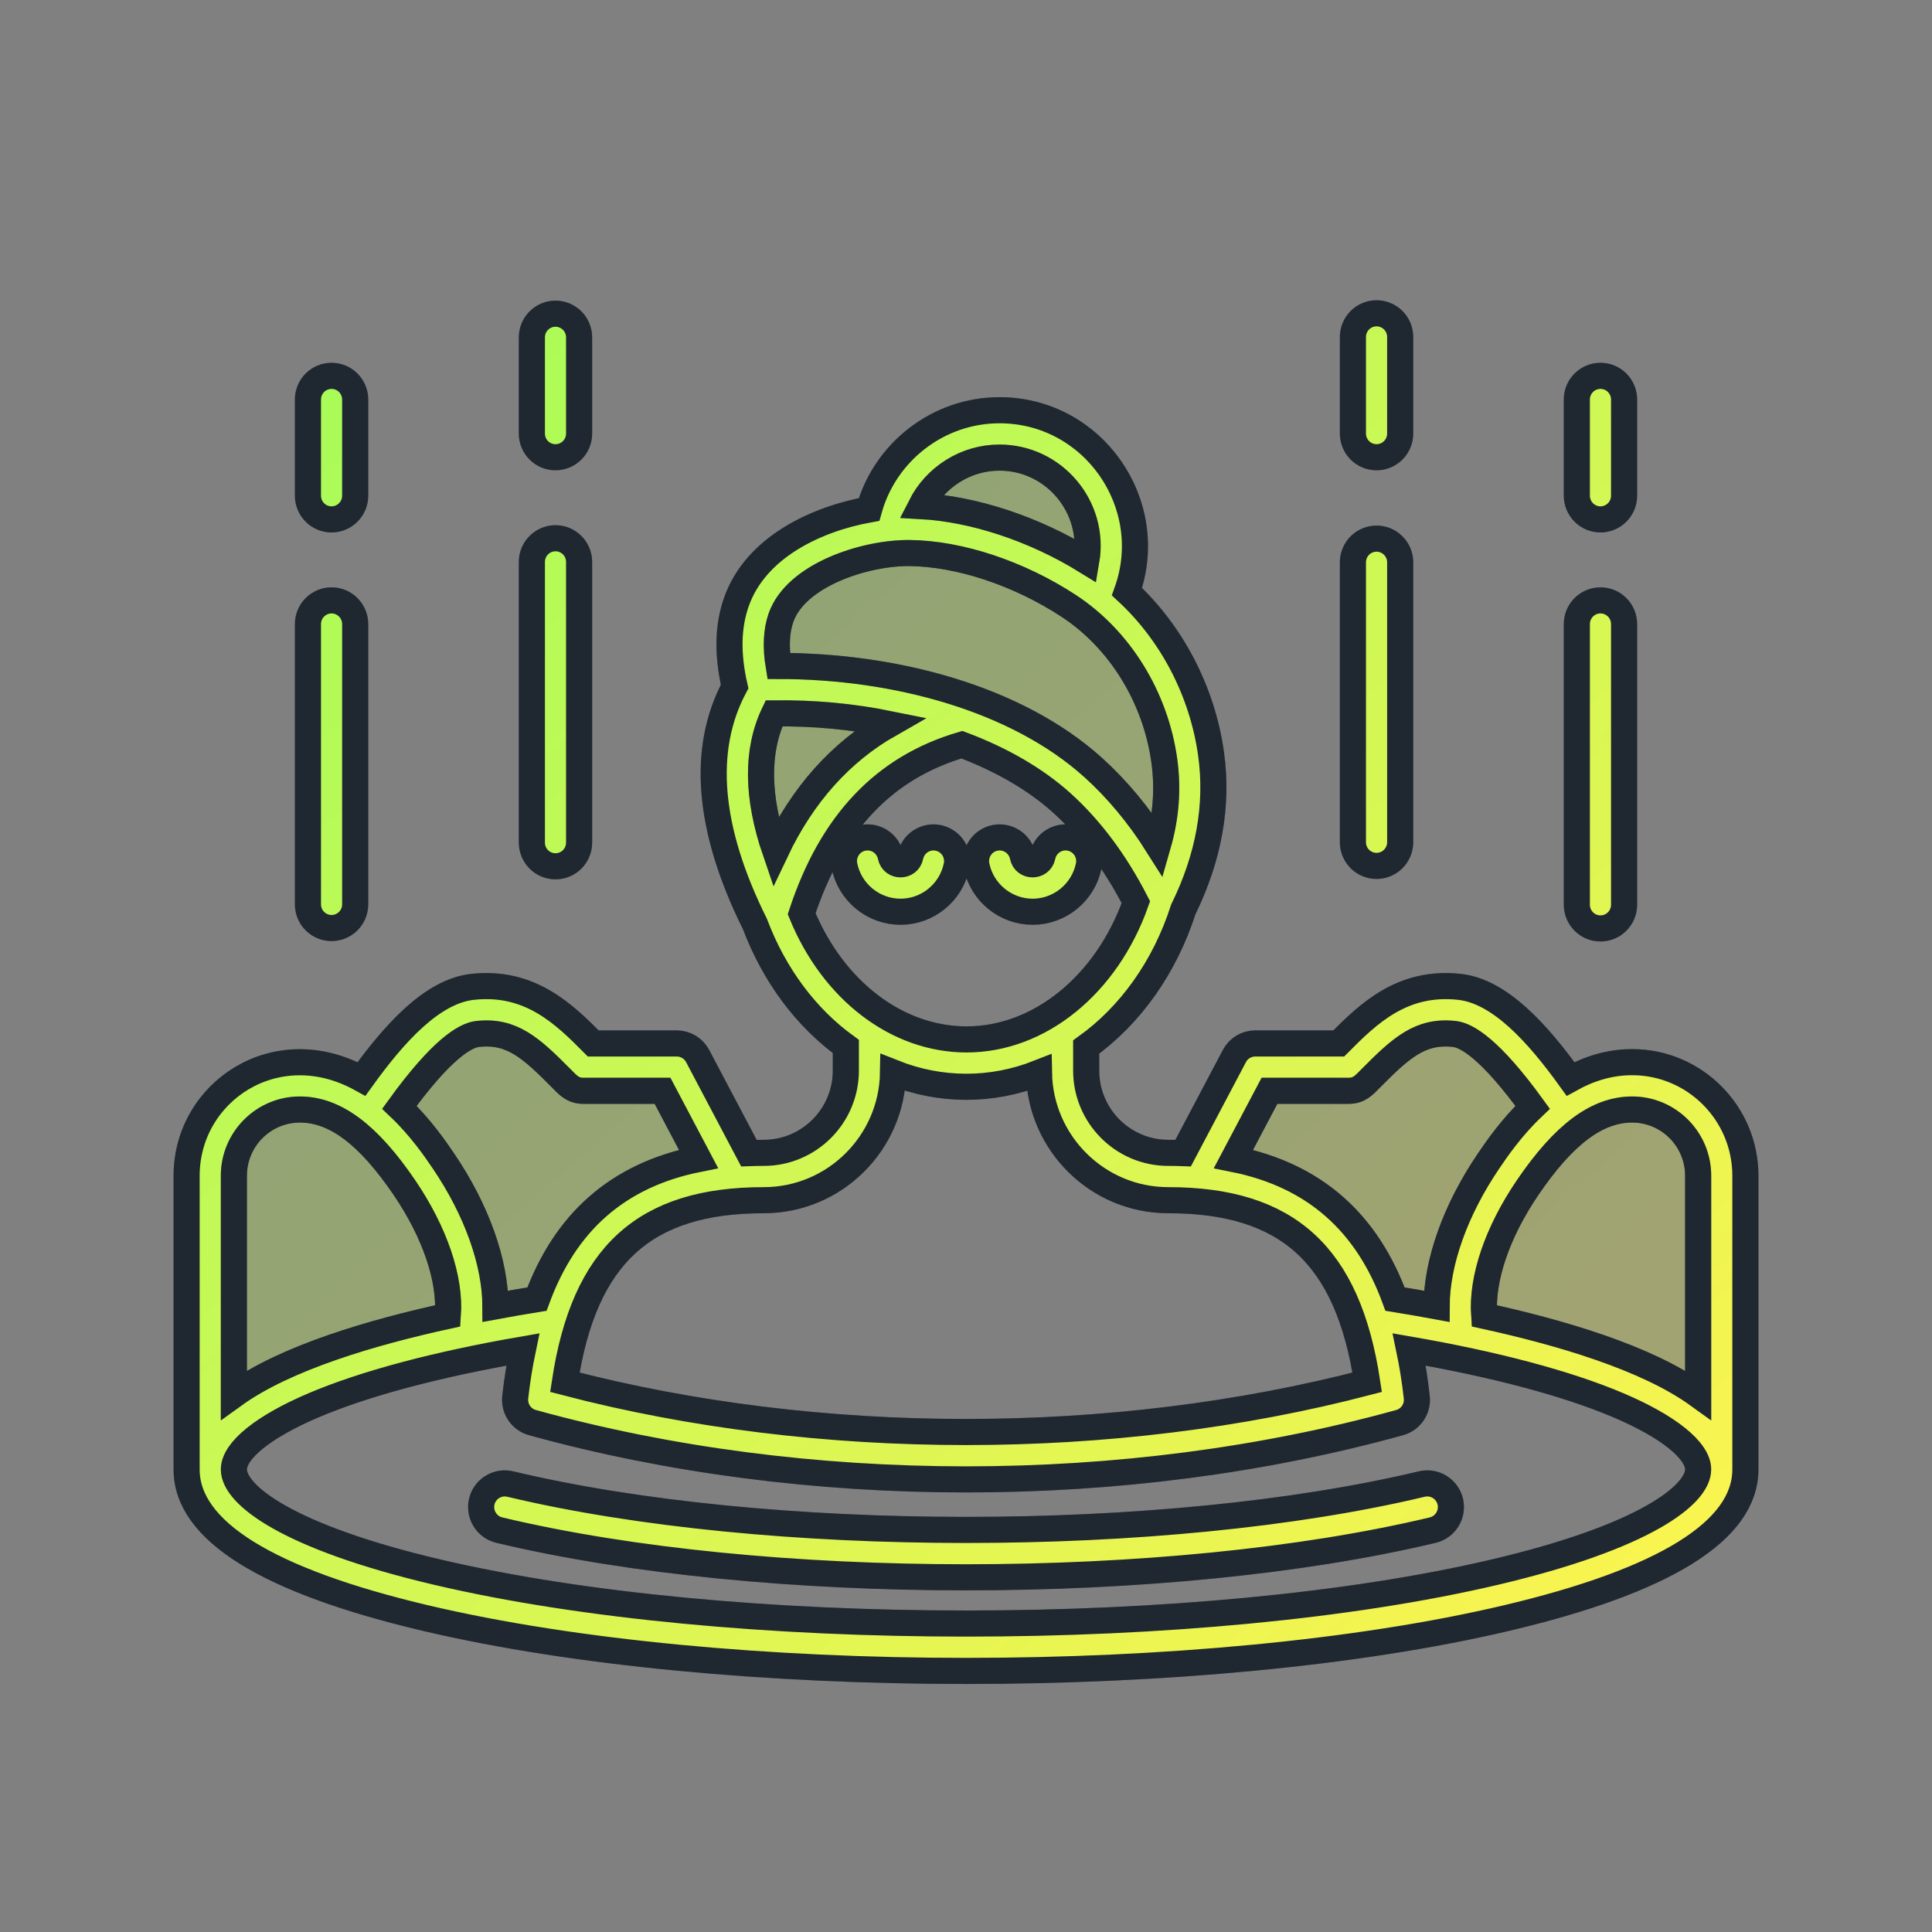 <svg width="74" height="74" viewBox="0 0 74 74" fill="none" xmlns="http://www.w3.org/2000/svg">
<rect x="0" y="0" width="74" height="74" fill="#808080" stroke="none"/>
<path fill-rule="evenodd" clip-rule="evenodd" d="M55.549 57.514C55.604 57.749 55.564 57.995 55.438 58.2C55.312 58.405 55.11 58.551 54.877 58.607C44.769 61.017 29.232 61.017 19.125 58.607C18.891 58.551 18.689 58.405 18.564 58.2C18.438 57.995 18.398 57.749 18.453 57.514C18.48 57.399 18.53 57.289 18.6 57.193C18.669 57.096 18.757 57.014 18.859 56.952C18.96 56.89 19.072 56.848 19.189 56.829C19.307 56.81 19.427 56.815 19.542 56.842C29.375 59.185 44.626 59.187 54.459 56.842C54.693 56.787 54.939 56.826 55.143 56.952C55.347 57.078 55.493 57.281 55.549 57.514ZM32.344 33.163C32.244 32.672 32.559 32.192 33.049 32.093C33.539 31.993 34.017 32.311 34.117 32.802C34.199 33.208 34.787 33.207 34.868 32.802C34.916 32.566 35.055 32.359 35.255 32.226C35.455 32.093 35.699 32.045 35.934 32.093C36.051 32.117 36.162 32.163 36.26 32.23C36.359 32.296 36.443 32.382 36.509 32.481C36.575 32.58 36.62 32.692 36.643 32.809C36.666 32.926 36.665 33.046 36.641 33.163C36.435 34.182 35.532 34.922 34.492 34.922C33.454 34.922 32.55 34.182 32.344 33.163ZM37.403 33.163C37.304 32.672 37.621 32.192 38.109 32.093C38.344 32.046 38.589 32.093 38.789 32.226C38.989 32.359 39.128 32.566 39.176 32.802C39.257 33.208 39.845 33.207 39.928 32.802C40.028 32.311 40.504 31.993 40.994 32.093C41.111 32.117 41.221 32.163 41.32 32.23C41.419 32.296 41.503 32.382 41.569 32.481C41.635 32.58 41.68 32.692 41.703 32.809C41.725 32.926 41.725 33.046 41.701 33.163C41.495 34.182 40.59 34.922 39.552 34.922C38.513 34.922 37.61 34.182 37.403 33.163ZM51.82 32.274V21.523C51.824 21.285 51.921 21.058 52.09 20.891C52.26 20.724 52.487 20.631 52.725 20.631C52.962 20.631 53.19 20.724 53.359 20.891C53.528 21.058 53.626 21.285 53.63 21.523V32.274C53.626 32.512 53.528 32.739 53.359 32.906C53.19 33.072 52.962 33.166 52.725 33.166C52.487 33.166 52.26 33.072 52.09 32.906C51.921 32.739 51.824 32.512 51.82 32.274ZM51.82 16.607V12.923C51.818 12.802 51.84 12.683 51.885 12.571C51.929 12.459 51.995 12.357 52.08 12.271C52.164 12.185 52.264 12.117 52.375 12.071C52.486 12.024 52.605 12 52.725 12C52.845 12 52.964 12.024 53.075 12.071C53.185 12.117 53.286 12.185 53.37 12.271C53.454 12.357 53.521 12.459 53.565 12.571C53.61 12.683 53.632 12.802 53.63 12.923V16.607C53.63 16.726 53.606 16.844 53.561 16.954C53.515 17.064 53.449 17.164 53.365 17.248C53.281 17.332 53.181 17.399 53.071 17.445C52.961 17.49 52.843 17.514 52.724 17.513C52.606 17.513 52.488 17.49 52.378 17.444C52.269 17.399 52.169 17.332 52.085 17.248C52.001 17.164 51.934 17.064 51.889 16.954C51.843 16.843 51.82 16.726 51.82 16.607ZM60.397 34.654V23.904C60.397 23.402 60.802 22.996 61.302 22.996C61.801 22.996 62.206 23.402 62.206 23.904V34.654C62.206 35.154 61.801 35.561 61.302 35.561C60.802 35.561 60.397 35.154 60.397 34.654ZM60.397 18.987V15.303C60.397 14.801 60.802 14.396 61.302 14.396C61.801 14.396 62.206 14.801 62.206 15.303V18.987C62.206 19.227 62.111 19.458 61.941 19.628C61.771 19.798 61.541 19.894 61.302 19.894C61.062 19.894 60.832 19.798 60.662 19.628C60.493 19.458 60.397 19.227 60.397 18.987ZM20.372 32.274V21.523C20.372 21.282 20.467 21.052 20.637 20.882C20.806 20.712 21.036 20.616 21.276 20.616C21.776 20.616 22.181 21.022 22.181 21.523V32.274C22.181 32.515 22.086 32.745 21.916 32.916C21.747 33.086 21.517 33.181 21.277 33.181C21.037 33.181 20.806 33.086 20.637 32.916C20.467 32.745 20.372 32.515 20.372 32.274ZM20.372 16.607V12.923C20.372 12.682 20.467 12.451 20.637 12.281C20.806 12.111 21.036 12.015 21.276 12.015C21.516 12.015 21.746 12.111 21.916 12.281C22.086 12.451 22.181 12.682 22.181 12.923V16.607C22.181 17.109 21.775 17.513 21.276 17.513C20.777 17.513 20.372 17.109 20.372 16.607ZM11.795 34.654V23.904C11.795 23.784 11.818 23.666 11.864 23.556C11.909 23.446 11.976 23.346 12.06 23.262C12.144 23.177 12.244 23.11 12.353 23.065C12.463 23.019 12.581 22.996 12.7 22.996C12.94 22.996 13.17 23.092 13.339 23.262C13.509 23.432 13.604 23.663 13.604 23.904V34.654C13.6 34.892 13.503 35.119 13.334 35.285C13.165 35.452 12.937 35.546 12.699 35.546C12.462 35.546 12.234 35.452 12.065 35.285C11.896 35.119 11.799 34.892 11.795 34.654ZM11.795 18.987V15.303C11.795 15.184 11.818 15.066 11.864 14.955C11.909 14.845 11.976 14.745 12.06 14.661C12.144 14.577 12.244 14.51 12.353 14.465C12.463 14.419 12.581 14.396 12.7 14.396C12.819 14.396 12.936 14.419 13.046 14.465C13.156 14.51 13.255 14.577 13.339 14.661C13.423 14.746 13.49 14.846 13.535 14.956C13.581 15.066 13.604 15.184 13.604 15.303V18.987C13.604 19.228 13.509 19.458 13.339 19.628C13.169 19.799 12.939 19.894 12.699 19.894C12.46 19.894 12.229 19.799 12.06 19.628C11.89 19.458 11.795 19.228 11.795 18.987ZM57.263 60.214C63.005 58.864 65.043 57.253 65.043 56.284C65.043 55.554 63.897 54.634 61.977 53.82C60.015 52.988 57.267 52.258 53.976 51.688C54.096 52.261 54.193 52.867 54.265 53.513C54.29 53.728 54.237 53.944 54.117 54.123C53.996 54.302 53.816 54.432 53.608 54.489C43.12 57.392 30.883 57.387 20.394 54.489C20.186 54.432 20.005 54.302 19.884 54.123C19.764 53.944 19.711 53.728 19.735 53.513C19.803 52.9 19.9 52.291 20.026 51.688C16.734 52.258 13.985 52.988 12.024 53.82C10.104 54.634 8.958 55.554 8.958 56.284C8.958 57.253 10.995 58.864 16.739 60.214C27.91 62.843 46.091 62.844 57.263 60.214ZM11.485 42.497C12.831 42.497 14.104 43.449 15.491 45.489C16.643 47.186 17.262 48.967 17.154 50.399C14.286 51.025 10.951 51.992 8.958 53.429V45.031C8.958 43.634 10.092 42.497 11.485 42.497ZM18.295 39.603C17.806 39.656 16.898 40.205 15.298 42.412C16.119 43.192 16.692 44.036 16.986 44.469C18.256 46.339 18.972 48.351 18.976 50.034C19.505 49.936 20.036 49.844 20.567 49.758C21.634 46.851 23.625 45.016 26.755 44.391L25.377 41.781H22.349C21.936 41.781 21.754 41.561 21.508 41.313C20.331 40.125 19.602 39.46 18.295 39.603ZM34.206 41.081C36.02 41.804 37.978 41.809 39.795 41.091C39.843 43.79 42.045 45.97 44.746 45.97C49.315 45.97 51.627 48.066 52.367 52.944C42.649 55.484 31.352 55.485 21.635 52.944C22.374 48.066 24.686 45.97 29.255 45.97C31.96 45.97 34.165 43.784 34.206 41.081ZM30.705 34.998C31.906 37.933 34.356 39.812 37.022 39.812C39.819 39.812 42.389 37.715 43.507 34.556C42.719 33.019 41.763 31.739 40.66 30.745C39.66 29.846 38.359 29.092 36.843 28.523C33.861 29.398 31.849 31.52 30.705 34.998ZM29.703 32.622C30.741 30.431 32.204 28.8 34.077 27.734C32.633 27.44 31.166 27.306 29.648 27.323C28.965 28.75 28.982 30.523 29.703 32.622ZM29.913 23.659C29.735 24.167 29.706 24.786 29.825 25.508C34.278 25.508 38.931 26.748 41.869 29.395C42.791 30.227 43.622 31.226 44.349 32.378C44.664 31.284 44.745 30.214 44.596 29.137C44.259 26.703 42.888 24.485 40.928 23.203C39.027 21.959 36.752 21.204 34.844 21.183C33.145 21.165 30.491 22.014 29.913 23.659ZM38.282 17.527C40.371 17.527 41.967 19.42 41.608 21.488C39.625 20.264 37.311 19.495 35.27 19.383C35.833 18.275 36.986 17.527 38.282 17.527ZM48.624 41.781L47.245 44.391C50.373 45.015 52.37 46.852 53.433 49.758C53.977 49.846 54.508 49.938 55.026 50.034C55.029 48.351 55.745 46.339 57.015 44.469C57.309 44.036 57.883 43.192 58.703 42.412C57.103 40.205 56.195 39.656 55.707 39.603C54.4 39.46 53.671 40.125 52.493 41.313C52.246 41.562 52.063 41.781 51.653 41.781H48.624ZM65.043 45.031V53.429C63.052 51.992 59.712 51.025 56.847 50.399C56.741 48.965 57.358 47.186 58.511 45.489C59.898 43.449 61.17 42.497 62.516 42.497C63.91 42.497 65.043 43.634 65.043 45.031ZM62.516 40.683C61.637 40.683 60.847 40.942 60.155 41.326C58.9 39.583 57.449 37.968 55.903 37.799C53.711 37.56 52.413 38.822 51.277 39.967H48.079C47.915 39.967 47.753 40.012 47.612 40.097C47.471 40.182 47.356 40.304 47.28 40.45L45.317 44.167C45.127 44.16 44.937 44.156 44.746 44.157C43.013 44.157 41.603 42.743 41.603 41.005V40.103C43.271 38.907 44.605 37.072 45.324 34.829C46.3 32.841 46.659 30.843 46.388 28.887C46.056 26.487 44.884 24.253 43.166 22.662C44.364 19.316 41.887 15.713 38.282 15.713C35.94 15.713 33.903 17.306 33.287 19.514C31.304 19.873 28.952 20.937 28.206 23.057C27.877 23.992 27.855 25.056 28.138 26.296C26.852 28.71 27.113 31.767 28.917 35.394C29.666 37.379 30.895 38.993 32.398 40.082V41.005C32.398 42.743 30.988 44.157 29.254 44.157C29.061 44.157 28.871 44.16 28.684 44.167L26.722 40.45C26.645 40.304 26.53 40.182 26.389 40.097C26.248 40.012 26.087 39.967 25.922 39.967H22.723C21.588 38.822 20.289 37.56 18.098 37.799C16.551 37.968 15.101 39.583 13.847 41.326C10.571 39.509 7.148 41.821 7.148 45.031V56.284C7.148 58.631 10.236 60.548 16.325 61.982C27.763 64.673 46.238 64.673 57.676 61.982C63.765 60.548 66.852 58.631 66.852 56.284V45.031C66.852 42.634 64.907 40.683 62.516 40.683Z" fill="url(#paint0_linear_4656_40113)" stroke="#1F2830"/>
<g opacity="0.3">
<path fill-rule="evenodd" clip-rule="evenodd" d="M55.549 57.514C55.604 57.749 55.564 57.995 55.438 58.2C55.312 58.405 55.11 58.551 54.877 58.607C44.769 61.017 29.232 61.017 19.125 58.607C18.891 58.551 18.689 58.405 18.564 58.2C18.438 57.995 18.398 57.749 18.453 57.514C18.48 57.399 18.53 57.289 18.6 57.193C18.669 57.096 18.757 57.014 18.859 56.952C18.96 56.89 19.072 56.848 19.189 56.829C19.307 56.81 19.427 56.815 19.542 56.842C29.375 59.185 44.626 59.187 54.459 56.842C54.693 56.787 54.939 56.826 55.143 56.952C55.347 57.078 55.493 57.281 55.549 57.514ZM32.344 33.163C32.244 32.672 32.559 32.192 33.049 32.093C33.539 31.993 34.017 32.311 34.117 32.802C34.199 33.208 34.787 33.207 34.868 32.802C34.916 32.566 35.055 32.359 35.255 32.226C35.455 32.093 35.699 32.045 35.934 32.093C36.051 32.117 36.162 32.163 36.26 32.23C36.359 32.296 36.443 32.382 36.509 32.481C36.575 32.58 36.62 32.692 36.643 32.809C36.666 32.926 36.665 33.046 36.641 33.163C36.435 34.182 35.532 34.922 34.492 34.922C33.454 34.922 32.55 34.182 32.344 33.163ZM37.403 33.163C37.304 32.672 37.621 32.192 38.109 32.093C38.344 32.046 38.589 32.093 38.789 32.226C38.989 32.359 39.128 32.566 39.176 32.802C39.257 33.208 39.845 33.207 39.928 32.802C40.028 32.311 40.504 31.993 40.994 32.093C41.111 32.117 41.221 32.163 41.32 32.23C41.419 32.296 41.503 32.382 41.569 32.481C41.635 32.58 41.68 32.692 41.703 32.809C41.725 32.926 41.725 33.046 41.701 33.163C41.495 34.182 40.59 34.922 39.552 34.922C38.513 34.922 37.61 34.182 37.403 33.163ZM51.82 32.274V21.523C51.824 21.285 51.921 21.058 52.09 20.891C52.26 20.724 52.487 20.631 52.725 20.631C52.962 20.631 53.19 20.724 53.359 20.891C53.528 21.058 53.626 21.285 53.63 21.523V32.274C53.626 32.512 53.528 32.739 53.359 32.906C53.19 33.072 52.962 33.166 52.725 33.166C52.487 33.166 52.26 33.072 52.09 32.906C51.921 32.739 51.824 32.512 51.82 32.274ZM51.82 16.607V12.923C51.818 12.802 51.84 12.683 51.885 12.571C51.929 12.459 51.995 12.357 52.08 12.271C52.164 12.185 52.264 12.117 52.375 12.071C52.486 12.024 52.605 12 52.725 12C52.845 12 52.964 12.024 53.075 12.071C53.185 12.117 53.286 12.185 53.37 12.271C53.454 12.357 53.521 12.459 53.565 12.571C53.61 12.683 53.632 12.802 53.63 12.923V16.607C53.63 16.726 53.606 16.844 53.561 16.954C53.515 17.064 53.449 17.164 53.365 17.248C53.281 17.332 53.181 17.399 53.071 17.445C52.961 17.49 52.843 17.514 52.724 17.513C52.606 17.513 52.488 17.49 52.378 17.444C52.269 17.399 52.169 17.332 52.085 17.248C52.001 17.164 51.934 17.064 51.889 16.954C51.843 16.843 51.82 16.726 51.82 16.607ZM60.397 34.654V23.904C60.397 23.402 60.802 22.996 61.302 22.996C61.801 22.996 62.206 23.402 62.206 23.904V34.654C62.206 35.154 61.801 35.561 61.302 35.561C60.802 35.561 60.397 35.154 60.397 34.654ZM60.397 18.987V15.303C60.397 14.801 60.802 14.396 61.302 14.396C61.801 14.396 62.206 14.801 62.206 15.303V18.987C62.206 19.227 62.111 19.458 61.941 19.628C61.771 19.798 61.541 19.894 61.302 19.894C61.062 19.894 60.832 19.798 60.662 19.628C60.493 19.458 60.397 19.227 60.397 18.987ZM20.372 32.274V21.523C20.372 21.282 20.467 21.052 20.637 20.882C20.806 20.712 21.036 20.616 21.276 20.616C21.776 20.616 22.181 21.022 22.181 21.523V32.274C22.181 32.515 22.086 32.745 21.916 32.916C21.747 33.086 21.517 33.181 21.277 33.181C21.037 33.181 20.806 33.086 20.637 32.916C20.467 32.745 20.372 32.515 20.372 32.274ZM20.372 16.607V12.923C20.372 12.682 20.467 12.451 20.637 12.281C20.806 12.111 21.036 12.015 21.276 12.015C21.516 12.015 21.746 12.111 21.916 12.281C22.086 12.451 22.181 12.682 22.181 12.923V16.607C22.181 17.109 21.775 17.513 21.276 17.513C20.777 17.513 20.372 17.109 20.372 16.607ZM11.795 34.654V23.904C11.795 23.784 11.818 23.666 11.864 23.556C11.909 23.446 11.976 23.346 12.06 23.262C12.144 23.177 12.244 23.11 12.353 23.065C12.463 23.019 12.581 22.996 12.7 22.996C12.94 22.996 13.17 23.092 13.339 23.262C13.509 23.432 13.604 23.663 13.604 23.904V34.654C13.6 34.892 13.503 35.119 13.334 35.285C13.165 35.452 12.937 35.546 12.699 35.546C12.462 35.546 12.234 35.452 12.065 35.285C11.896 35.119 11.799 34.892 11.795 34.654ZM11.795 18.987V15.303C11.795 15.184 11.818 15.066 11.864 14.955C11.909 14.845 11.976 14.745 12.06 14.661C12.144 14.577 12.244 14.51 12.353 14.465C12.463 14.419 12.581 14.396 12.7 14.396C12.819 14.396 12.936 14.419 13.046 14.465C13.156 14.51 13.255 14.577 13.339 14.661C13.423 14.746 13.49 14.846 13.535 14.956C13.581 15.066 13.604 15.184 13.604 15.303V18.987C13.604 19.228 13.509 19.458 13.339 19.628C13.169 19.799 12.939 19.894 12.699 19.894C12.46 19.894 12.229 19.799 12.06 19.628C11.89 19.458 11.795 19.228 11.795 18.987ZM57.263 60.214C63.005 58.864 65.043 57.253 65.043 56.284C65.043 55.554 63.897 54.634 61.977 53.82C60.015 52.988 57.267 52.258 53.976 51.688C54.096 52.261 54.193 52.867 54.265 53.513C54.29 53.728 54.237 53.944 54.117 54.123C53.996 54.302 53.816 54.432 53.608 54.489C43.12 57.392 30.883 57.387 20.394 54.489C20.186 54.432 20.005 54.302 19.884 54.123C19.764 53.944 19.711 53.728 19.735 53.513C19.803 52.9 19.9 52.291 20.026 51.688C16.734 52.258 13.985 52.988 12.024 53.82C10.104 54.634 8.958 55.554 8.958 56.284C8.958 57.253 10.995 58.864 16.739 60.214C27.91 62.843 46.091 62.844 57.263 60.214ZM11.485 42.497C12.831 42.497 14.104 43.449 15.491 45.489C16.643 47.186 17.262 48.967 17.154 50.399C14.286 51.025 10.951 51.992 8.958 53.429V45.031C8.958 43.634 10.092 42.497 11.485 42.497ZM18.295 39.603C17.806 39.656 16.898 40.205 15.298 42.412C16.119 43.192 16.692 44.036 16.986 44.469C18.256 46.339 18.972 48.351 18.976 50.034C19.505 49.936 20.036 49.844 20.567 49.758C21.634 46.851 23.625 45.016 26.755 44.391L25.377 41.781H22.349C21.936 41.781 21.754 41.561 21.508 41.313C20.331 40.125 19.602 39.46 18.295 39.603ZM34.206 41.081C36.02 41.804 37.978 41.809 39.795 41.091C39.843 43.79 42.045 45.97 44.746 45.97C49.315 45.97 51.627 48.066 52.367 52.944C42.649 55.484 31.352 55.485 21.635 52.944C22.374 48.066 24.686 45.97 29.255 45.97C31.96 45.97 34.165 43.784 34.206 41.081ZM30.705 34.998C31.906 37.933 34.356 39.812 37.022 39.812C39.819 39.812 42.389 37.715 43.507 34.556C42.719 33.019 41.763 31.739 40.66 30.745C39.66 29.846 38.359 29.092 36.843 28.523C33.861 29.398 31.849 31.52 30.705 34.998ZM29.703 32.622C30.741 30.431 32.204 28.8 34.077 27.734C32.633 27.44 31.166 27.306 29.648 27.323C28.965 28.75 28.982 30.523 29.703 32.622ZM29.913 23.659C29.735 24.167 29.706 24.786 29.825 25.508C34.278 25.508 38.931 26.748 41.869 29.395C42.791 30.227 43.622 31.226 44.349 32.378C44.664 31.284 44.745 30.214 44.596 29.137C44.259 26.703 42.888 24.485 40.928 23.203C39.027 21.959 36.752 21.204 34.844 21.183C33.145 21.165 30.491 22.014 29.913 23.659ZM38.282 17.527C40.371 17.527 41.967 19.42 41.608 21.488C39.625 20.264 37.311 19.495 35.27 19.383C35.833 18.275 36.986 17.527 38.282 17.527ZM48.624 41.781L47.245 44.391C50.373 45.015 52.37 46.852 53.433 49.758C53.977 49.846 54.508 49.938 55.026 50.034C55.029 48.351 55.745 46.339 57.015 44.469C57.309 44.036 57.883 43.192 58.703 42.412C57.103 40.205 56.195 39.656 55.707 39.603C54.4 39.46 53.671 40.125 52.493 41.313C52.246 41.562 52.063 41.781 51.653 41.781H48.624ZM65.043 45.031V53.429C63.052 51.992 59.712 51.025 56.847 50.399C56.741 48.965 57.358 47.186 58.511 45.489C59.898 43.449 61.17 42.497 62.516 42.497C63.91 42.497 65.043 43.634 65.043 45.031ZM62.516 40.683C61.637 40.683 60.847 40.942 60.155 41.326C58.9 39.583 57.449 37.968 55.903 37.799C53.711 37.56 52.413 38.822 51.277 39.967H48.079C47.915 39.967 47.753 40.012 47.612 40.097C47.471 40.182 47.356 40.304 47.28 40.45L45.317 44.167C45.127 44.16 44.937 44.156 44.746 44.157C43.013 44.157 41.603 42.743 41.603 41.005V40.103C43.271 38.907 44.605 37.072 45.324 34.829C46.3 32.841 46.659 30.843 46.388 28.887C46.056 26.487 44.884 24.253 43.166 22.662C44.364 19.316 41.887 15.713 38.282 15.713C35.94 15.713 33.903 17.306 33.287 19.514C31.304 19.873 28.952 20.937 28.206 23.057C27.877 23.992 27.855 25.056 28.138 26.296C26.852 28.71 27.113 31.767 28.917 35.394C29.666 37.379 30.895 38.993 32.398 40.082V41.005C32.398 42.743 30.988 44.157 29.254 44.157C29.061 44.157 28.871 44.16 28.684 44.167L26.722 40.45C26.645 40.304 26.53 40.182 26.389 40.097C26.248 40.012 26.087 39.967 25.922 39.967H22.723C21.588 38.822 20.289 37.56 18.098 37.799C16.551 37.968 15.101 39.583 13.847 41.326C10.571 39.509 7.148 41.821 7.148 45.031V56.284C7.148 58.631 10.236 60.548 16.325 61.982C27.763 64.673 46.238 64.673 57.676 61.982C63.765 60.548 66.852 58.631 66.852 56.284V45.031C66.852 42.634 64.907 40.683 62.516 40.683Z" fill="url(#paint1_linear_4656_40113)"/>
<path d="M29.913 23.659C29.735 24.167 29.706 24.786 29.825 25.508C34.278 25.508 38.931 26.748 41.869 29.395C42.791 30.227 43.622 31.226 44.349 32.378C44.664 31.284 44.745 30.214 44.596 29.137C44.259 26.703 42.888 24.485 40.928 23.203C39.027 21.959 36.752 21.204 34.844 21.183C33.145 21.165 30.491 22.014 29.913 23.659Z" fill="url(#paint2_linear_4656_40113)"/>
<path d="M38.282 17.527C40.371 17.527 41.967 19.42 41.608 21.488C39.625 20.264 37.311 19.495 35.27 19.383C35.833 18.275 36.986 17.527 38.282 17.527Z" fill="url(#paint3_linear_4656_40113)"/>
<path d="M29.703 32.622C30.741 30.431 32.204 28.8 34.077 27.734C32.633 27.44 31.166 27.306 29.648 27.323C28.965 28.75 28.982 30.523 29.703 32.622Z" fill="url(#paint4_linear_4656_40113)"/>
<path d="M18.295 39.603C17.806 39.656 16.898 40.205 15.298 42.412C16.119 43.192 16.692 44.036 16.986 44.469C18.256 46.339 18.972 48.351 18.976 50.034C19.505 49.936 20.036 49.844 20.567 49.758C21.634 46.851 23.625 45.016 26.755 44.391L25.377 41.781H22.349C21.936 41.781 21.754 41.561 21.508 41.313C20.331 40.125 19.602 39.46 18.295 39.603Z" fill="url(#paint5_linear_4656_40113)"/>
<path d="M11.485 42.497C12.831 42.497 14.104 43.449 15.491 45.489C16.643 47.186 17.262 48.967 17.154 50.399C14.286 51.025 10.951 51.992 8.958 53.429V45.031C8.958 43.634 10.092 42.497 11.485 42.497Z" fill="url(#paint6_linear_4656_40113)"/>
<path d="M48.624 41.781L47.245 44.391C50.373 45.015 52.37 46.852 53.433 49.758C53.977 49.846 54.508 49.938 55.026 50.034C55.029 48.351 55.745 46.339 57.015 44.469C57.309 44.036 57.883 43.192 58.703 42.412C57.103 40.205 56.195 39.656 55.707 39.603C54.4 39.46 53.671 40.125 52.493 41.313C52.246 41.562 52.063 41.781 51.653 41.781H48.624Z" fill="url(#paint7_linear_4656_40113)"/>
<path d="M65.043 45.031V53.429C63.052 51.992 59.712 51.025 56.847 50.399C56.741 48.965 57.358 47.186 58.511 45.489C59.898 43.449 61.17 42.497 62.516 42.497C63.91 42.497 65.043 43.634 65.043 45.031Z" fill="url(#paint8_linear_4656_40113)"/>
<path fill-rule="evenodd" clip-rule="evenodd" d="M55.549 57.514C55.604 57.749 55.564 57.995 55.438 58.2C55.312 58.405 55.11 58.551 54.877 58.607C44.769 61.017 29.232 61.017 19.125 58.607C18.891 58.551 18.689 58.405 18.564 58.2C18.438 57.995 18.398 57.749 18.453 57.514C18.48 57.399 18.53 57.289 18.6 57.193C18.669 57.096 18.757 57.014 18.859 56.952C18.96 56.89 19.072 56.848 19.189 56.829C19.307 56.81 19.427 56.815 19.542 56.842C29.375 59.185 44.626 59.187 54.459 56.842C54.693 56.787 54.939 56.826 55.143 56.952C55.347 57.078 55.493 57.281 55.549 57.514ZM32.344 33.163C32.244 32.672 32.559 32.192 33.049 32.093C33.539 31.993 34.017 32.311 34.117 32.802C34.199 33.208 34.787 33.207 34.868 32.802C34.916 32.566 35.055 32.359 35.255 32.226C35.455 32.093 35.699 32.045 35.934 32.093C36.051 32.117 36.162 32.163 36.26 32.23C36.359 32.296 36.443 32.382 36.509 32.481C36.575 32.58 36.62 32.692 36.643 32.809C36.666 32.926 36.665 33.046 36.641 33.163C36.435 34.182 35.532 34.922 34.492 34.922C33.454 34.922 32.55 34.182 32.344 33.163ZM37.403 33.163C37.304 32.672 37.621 32.192 38.109 32.093C38.344 32.046 38.589 32.093 38.789 32.226C38.989 32.359 39.128 32.566 39.176 32.802C39.257 33.208 39.845 33.207 39.928 32.802C40.028 32.311 40.504 31.993 40.994 32.093C41.111 32.117 41.221 32.163 41.32 32.23C41.419 32.296 41.503 32.382 41.569 32.481C41.635 32.58 41.68 32.692 41.703 32.809C41.725 32.926 41.725 33.046 41.701 33.163C41.495 34.182 40.59 34.922 39.552 34.922C38.513 34.922 37.61 34.182 37.403 33.163ZM51.82 32.274V21.523C51.824 21.285 51.921 21.058 52.09 20.891C52.26 20.724 52.487 20.631 52.725 20.631C52.962 20.631 53.19 20.724 53.359 20.891C53.528 21.058 53.626 21.285 53.63 21.523V32.274C53.626 32.512 53.528 32.739 53.359 32.906C53.19 33.072 52.962 33.166 52.725 33.166C52.487 33.166 52.26 33.072 52.09 32.906C51.921 32.739 51.824 32.512 51.82 32.274ZM51.82 16.607V12.923C51.818 12.802 51.84 12.683 51.885 12.571C51.929 12.459 51.995 12.357 52.08 12.271C52.164 12.185 52.264 12.117 52.375 12.071C52.486 12.024 52.605 12 52.725 12C52.845 12 52.964 12.024 53.075 12.071C53.185 12.117 53.286 12.185 53.37 12.271C53.454 12.357 53.521 12.459 53.565 12.571C53.61 12.683 53.632 12.802 53.63 12.923V16.607C53.63 16.726 53.606 16.844 53.561 16.954C53.515 17.064 53.449 17.164 53.365 17.248C53.281 17.332 53.181 17.399 53.071 17.445C52.961 17.49 52.843 17.514 52.724 17.513C52.606 17.513 52.488 17.49 52.378 17.444C52.269 17.399 52.169 17.332 52.085 17.248C52.001 17.164 51.934 17.064 51.889 16.954C51.843 16.843 51.82 16.726 51.82 16.607ZM60.397 34.654V23.904C60.397 23.402 60.802 22.996 61.302 22.996C61.801 22.996 62.206 23.402 62.206 23.904V34.654C62.206 35.154 61.801 35.561 61.302 35.561C60.802 35.561 60.397 35.154 60.397 34.654ZM60.397 18.987V15.303C60.397 14.801 60.802 14.396 61.302 14.396C61.801 14.396 62.206 14.801 62.206 15.303V18.987C62.206 19.227 62.111 19.458 61.941 19.628C61.771 19.798 61.541 19.894 61.302 19.894C61.062 19.894 60.832 19.798 60.662 19.628C60.493 19.458 60.397 19.227 60.397 18.987ZM20.372 32.274V21.523C20.372 21.282 20.467 21.052 20.637 20.882C20.806 20.712 21.036 20.616 21.276 20.616C21.776 20.616 22.181 21.022 22.181 21.523V32.274C22.181 32.515 22.086 32.745 21.916 32.916C21.747 33.086 21.517 33.181 21.277 33.181C21.037 33.181 20.806 33.086 20.637 32.916C20.467 32.745 20.372 32.515 20.372 32.274ZM20.372 16.607V12.923C20.372 12.682 20.467 12.451 20.637 12.281C20.806 12.111 21.036 12.015 21.276 12.015C21.516 12.015 21.746 12.111 21.916 12.281C22.086 12.451 22.181 12.682 22.181 12.923V16.607C22.181 17.109 21.775 17.513 21.276 17.513C20.777 17.513 20.372 17.109 20.372 16.607ZM11.795 34.654V23.904C11.795 23.784 11.818 23.666 11.864 23.556C11.909 23.446 11.976 23.346 12.06 23.262C12.144 23.177 12.244 23.11 12.353 23.065C12.463 23.019 12.581 22.996 12.7 22.996C12.94 22.996 13.17 23.092 13.339 23.262C13.509 23.432 13.604 23.663 13.604 23.904V34.654C13.6 34.892 13.503 35.119 13.334 35.285C13.165 35.452 12.937 35.546 12.699 35.546C12.462 35.546 12.234 35.452 12.065 35.285C11.896 35.119 11.799 34.892 11.795 34.654ZM11.795 18.987V15.303C11.795 15.184 11.818 15.066 11.864 14.955C11.909 14.845 11.976 14.745 12.06 14.661C12.144 14.577 12.244 14.51 12.353 14.465C12.463 14.419 12.581 14.396 12.7 14.396C12.819 14.396 12.936 14.419 13.046 14.465C13.156 14.51 13.255 14.577 13.339 14.661C13.423 14.746 13.49 14.846 13.535 14.956C13.581 15.066 13.604 15.184 13.604 15.303V18.987C13.604 19.228 13.509 19.458 13.339 19.628C13.169 19.799 12.939 19.894 12.699 19.894C12.46 19.894 12.229 19.799 12.06 19.628C11.89 19.458 11.795 19.228 11.795 18.987ZM57.263 60.214C63.005 58.864 65.043 57.253 65.043 56.284C65.043 55.554 63.897 54.634 61.977 53.82C60.015 52.988 57.267 52.258 53.976 51.688C54.096 52.261 54.193 52.867 54.265 53.513C54.29 53.728 54.237 53.944 54.117 54.123C53.996 54.302 53.816 54.432 53.608 54.489C43.12 57.392 30.883 57.387 20.394 54.489C20.186 54.432 20.005 54.302 19.884 54.123C19.764 53.944 19.711 53.728 19.735 53.513C19.803 52.9 19.9 52.291 20.026 51.688C16.734 52.258 13.985 52.988 12.024 53.82C10.104 54.634 8.958 55.554 8.958 56.284C8.958 57.253 10.995 58.864 16.739 60.214C27.91 62.843 46.091 62.844 57.263 60.214ZM11.485 42.497C12.831 42.497 14.104 43.449 15.491 45.489C16.643 47.186 17.262 48.967 17.154 50.399C14.286 51.025 10.951 51.992 8.958 53.429V45.031C8.958 43.634 10.092 42.497 11.485 42.497ZM18.295 39.603C17.806 39.656 16.898 40.205 15.298 42.412C16.119 43.192 16.692 44.036 16.986 44.469C18.256 46.339 18.972 48.351 18.976 50.034C19.505 49.936 20.036 49.844 20.567 49.758C21.634 46.851 23.625 45.016 26.755 44.391L25.377 41.781H22.349C21.936 41.781 21.754 41.561 21.508 41.313C20.331 40.125 19.602 39.46 18.295 39.603ZM34.206 41.081C36.02 41.804 37.978 41.809 39.795 41.091C39.843 43.79 42.045 45.97 44.746 45.97C49.315 45.97 51.627 48.066 52.367 52.944C42.649 55.484 31.352 55.485 21.635 52.944C22.374 48.066 24.686 45.97 29.255 45.97C31.96 45.97 34.165 43.784 34.206 41.081ZM30.705 34.998C31.906 37.933 34.356 39.812 37.022 39.812C39.819 39.812 42.389 37.715 43.507 34.556C42.719 33.019 41.763 31.739 40.66 30.745C39.66 29.846 38.359 29.092 36.843 28.523C33.861 29.398 31.849 31.52 30.705 34.998ZM29.703 32.622C30.741 30.431 32.204 28.8 34.077 27.734C32.633 27.44 31.166 27.306 29.648 27.323C28.965 28.75 28.982 30.523 29.703 32.622ZM29.913 23.659C29.735 24.167 29.706 24.786 29.825 25.508C34.278 25.508 38.931 26.748 41.869 29.395C42.791 30.227 43.622 31.226 44.349 32.378C44.664 31.284 44.745 30.214 44.596 29.137C44.259 26.703 42.888 24.485 40.928 23.203C39.027 21.959 36.752 21.204 34.844 21.183C33.145 21.165 30.491 22.014 29.913 23.659ZM38.282 17.527C40.371 17.527 41.967 19.42 41.608 21.488C39.625 20.264 37.311 19.495 35.27 19.383C35.833 18.275 36.986 17.527 38.282 17.527ZM48.624 41.781L47.245 44.391C50.373 45.015 52.37 46.852 53.433 49.758C53.977 49.846 54.508 49.938 55.026 50.034C55.029 48.351 55.745 46.339 57.015 44.469C57.309 44.036 57.883 43.192 58.703 42.412C57.103 40.205 56.195 39.656 55.707 39.603C54.4 39.46 53.671 40.125 52.493 41.313C52.246 41.562 52.063 41.781 51.653 41.781H48.624ZM65.043 45.031V53.429C63.052 51.992 59.712 51.025 56.847 50.399C56.741 48.965 57.358 47.186 58.511 45.489C59.898 43.449 61.17 42.497 62.516 42.497C63.91 42.497 65.043 43.634 65.043 45.031ZM62.516 40.683C61.637 40.683 60.847 40.942 60.155 41.326C58.9 39.583 57.449 37.968 55.903 37.799C53.711 37.56 52.413 38.822 51.277 39.967H48.079C47.915 39.967 47.753 40.012 47.612 40.097C47.471 40.182 47.356 40.304 47.28 40.45L45.317 44.167C45.127 44.16 44.937 44.156 44.746 44.157C43.013 44.157 41.603 42.743 41.603 41.005V40.103C43.271 38.907 44.605 37.072 45.324 34.829C46.3 32.841 46.659 30.843 46.388 28.887C46.056 26.487 44.884 24.253 43.166 22.662C44.364 19.316 41.887 15.713 38.282 15.713C35.94 15.713 33.903 17.306 33.287 19.514C31.304 19.873 28.952 20.937 28.206 23.057C27.877 23.992 27.855 25.056 28.138 26.296C26.852 28.71 27.113 31.767 28.917 35.394C29.666 37.379 30.895 38.993 32.398 40.082V41.005C32.398 42.743 30.988 44.157 29.254 44.157C29.061 44.157 28.871 44.16 28.684 44.167L26.722 40.45C26.645 40.304 26.53 40.182 26.389 40.097C26.248 40.012 26.087 39.967 25.922 39.967H22.723C21.588 38.822 20.289 37.56 18.098 37.799C16.551 37.968 15.101 39.583 13.847 41.326C10.571 39.509 7.148 41.821 7.148 45.031V56.284C7.148 58.631 10.236 60.548 16.325 61.982C27.763 64.673 46.238 64.673 57.676 61.982C63.765 60.548 66.852 58.631 66.852 56.284V45.031C66.852 42.634 64.907 40.683 62.516 40.683Z" stroke="#1F2830"/>
<path d="M29.913 23.659C29.735 24.167 29.706 24.786 29.825 25.508C34.278 25.508 38.931 26.748 41.869 29.395C42.791 30.227 43.622 31.226 44.349 32.378C44.664 31.284 44.745 30.214 44.596 29.137C44.259 26.703 42.888 24.485 40.928 23.203C39.027 21.959 36.752 21.204 34.844 21.183C33.145 21.165 30.491 22.014 29.913 23.659Z" stroke="#1F2830"/>
<path d="M38.282 17.527C40.371 17.527 41.967 19.42 41.608 21.488C39.625 20.264 37.311 19.495 35.27 19.383C35.833 18.275 36.986 17.527 38.282 17.527Z" stroke="#1F2830"/>
<path d="M29.703 32.622C30.741 30.431 32.204 28.8 34.077 27.734C32.633 27.44 31.166 27.306 29.648 27.323C28.965 28.75 28.982 30.523 29.703 32.622Z" stroke="#1F2830"/>
<path d="M18.295 39.603C17.806 39.656 16.898 40.205 15.298 42.412C16.119 43.192 16.692 44.036 16.986 44.469C18.256 46.339 18.972 48.351 18.976 50.034C19.505 49.936 20.036 49.844 20.567 49.758C21.634 46.851 23.625 45.016 26.755 44.391L25.377 41.781H22.349C21.936 41.781 21.754 41.561 21.508 41.313C20.331 40.125 19.602 39.46 18.295 39.603Z" stroke="#1F2830"/>
<path d="M11.485 42.497C12.831 42.497 14.104 43.449 15.491 45.489C16.643 47.186 17.262 48.967 17.154 50.399C14.286 51.025 10.951 51.992 8.958 53.429V45.031C8.958 43.634 10.092 42.497 11.485 42.497Z" stroke="#1F2830"/>
<path d="M48.624 41.781L47.245 44.391C50.373 45.015 52.37 46.852 53.433 49.758C53.977 49.846 54.508 49.938 55.026 50.034C55.029 48.351 55.745 46.339 57.015 44.469C57.309 44.036 57.883 43.192 58.703 42.412C57.103 40.205 56.195 39.656 55.707 39.603C54.4 39.46 53.671 40.125 52.493 41.313C52.246 41.562 52.063 41.781 51.653 41.781H48.624Z" stroke="#1F2830"/>
<path d="M65.043 45.031V53.429C63.052 51.992 59.712 51.025 56.847 50.399C56.741 48.965 57.358 47.186 58.511 45.489C59.898 43.449 61.17 42.497 62.516 42.497C63.91 42.497 65.043 43.634 65.043 45.031Z" stroke="#1F2830"/>
</g>
<defs>
<linearGradient id="paint0_linear_4656_40113" x1="7.148" y1="12" x2="59.222" y2="70.762" gradientUnits="userSpaceOnUse">
<stop stop-color="#A2FC59"/>
<stop offset="1" stop-color="#FFF34F"/>
</linearGradient>
<linearGradient id="paint1_linear_4656_40113" x1="7.148" y1="12" x2="59.222" y2="70.762" gradientUnits="userSpaceOnUse">
<stop stop-color="#A2FC59"/>
<stop offset="1" stop-color="#FFF34F"/>
</linearGradient>
<linearGradient id="paint2_linear_4656_40113" x1="7.148" y1="12" x2="59.222" y2="70.762" gradientUnits="userSpaceOnUse">
<stop stop-color="#A2FC59"/>
<stop offset="1" stop-color="#FFF34F"/>
</linearGradient>
<linearGradient id="paint3_linear_4656_40113" x1="7.148" y1="12" x2="59.222" y2="70.762" gradientUnits="userSpaceOnUse">
<stop stop-color="#A2FC59"/>
<stop offset="1" stop-color="#FFF34F"/>
</linearGradient>
<linearGradient id="paint4_linear_4656_40113" x1="7.148" y1="12" x2="59.222" y2="70.762" gradientUnits="userSpaceOnUse">
<stop stop-color="#A2FC59"/>
<stop offset="1" stop-color="#FFF34F"/>
</linearGradient>
<linearGradient id="paint5_linear_4656_40113" x1="7.148" y1="12" x2="59.222" y2="70.762" gradientUnits="userSpaceOnUse">
<stop stop-color="#A2FC59"/>
<stop offset="1" stop-color="#FFF34F"/>
</linearGradient>
<linearGradient id="paint6_linear_4656_40113" x1="7.148" y1="12" x2="59.222" y2="70.762" gradientUnits="userSpaceOnUse">
<stop stop-color="#A2FC59"/>
<stop offset="1" stop-color="#FFF34F"/>
</linearGradient>
<linearGradient id="paint7_linear_4656_40113" x1="7.148" y1="12" x2="59.222" y2="70.762" gradientUnits="userSpaceOnUse">
<stop stop-color="#A2FC59"/>
<stop offset="1" stop-color="#FFF34F"/>
</linearGradient>
<linearGradient id="paint8_linear_4656_40113" x1="7.148" y1="12" x2="59.222" y2="70.762" gradientUnits="userSpaceOnUse">
<stop stop-color="#A2FC59"/>
<stop offset="1" stop-color="#FFF34F"/>
</linearGradient>
</defs>
</svg>
